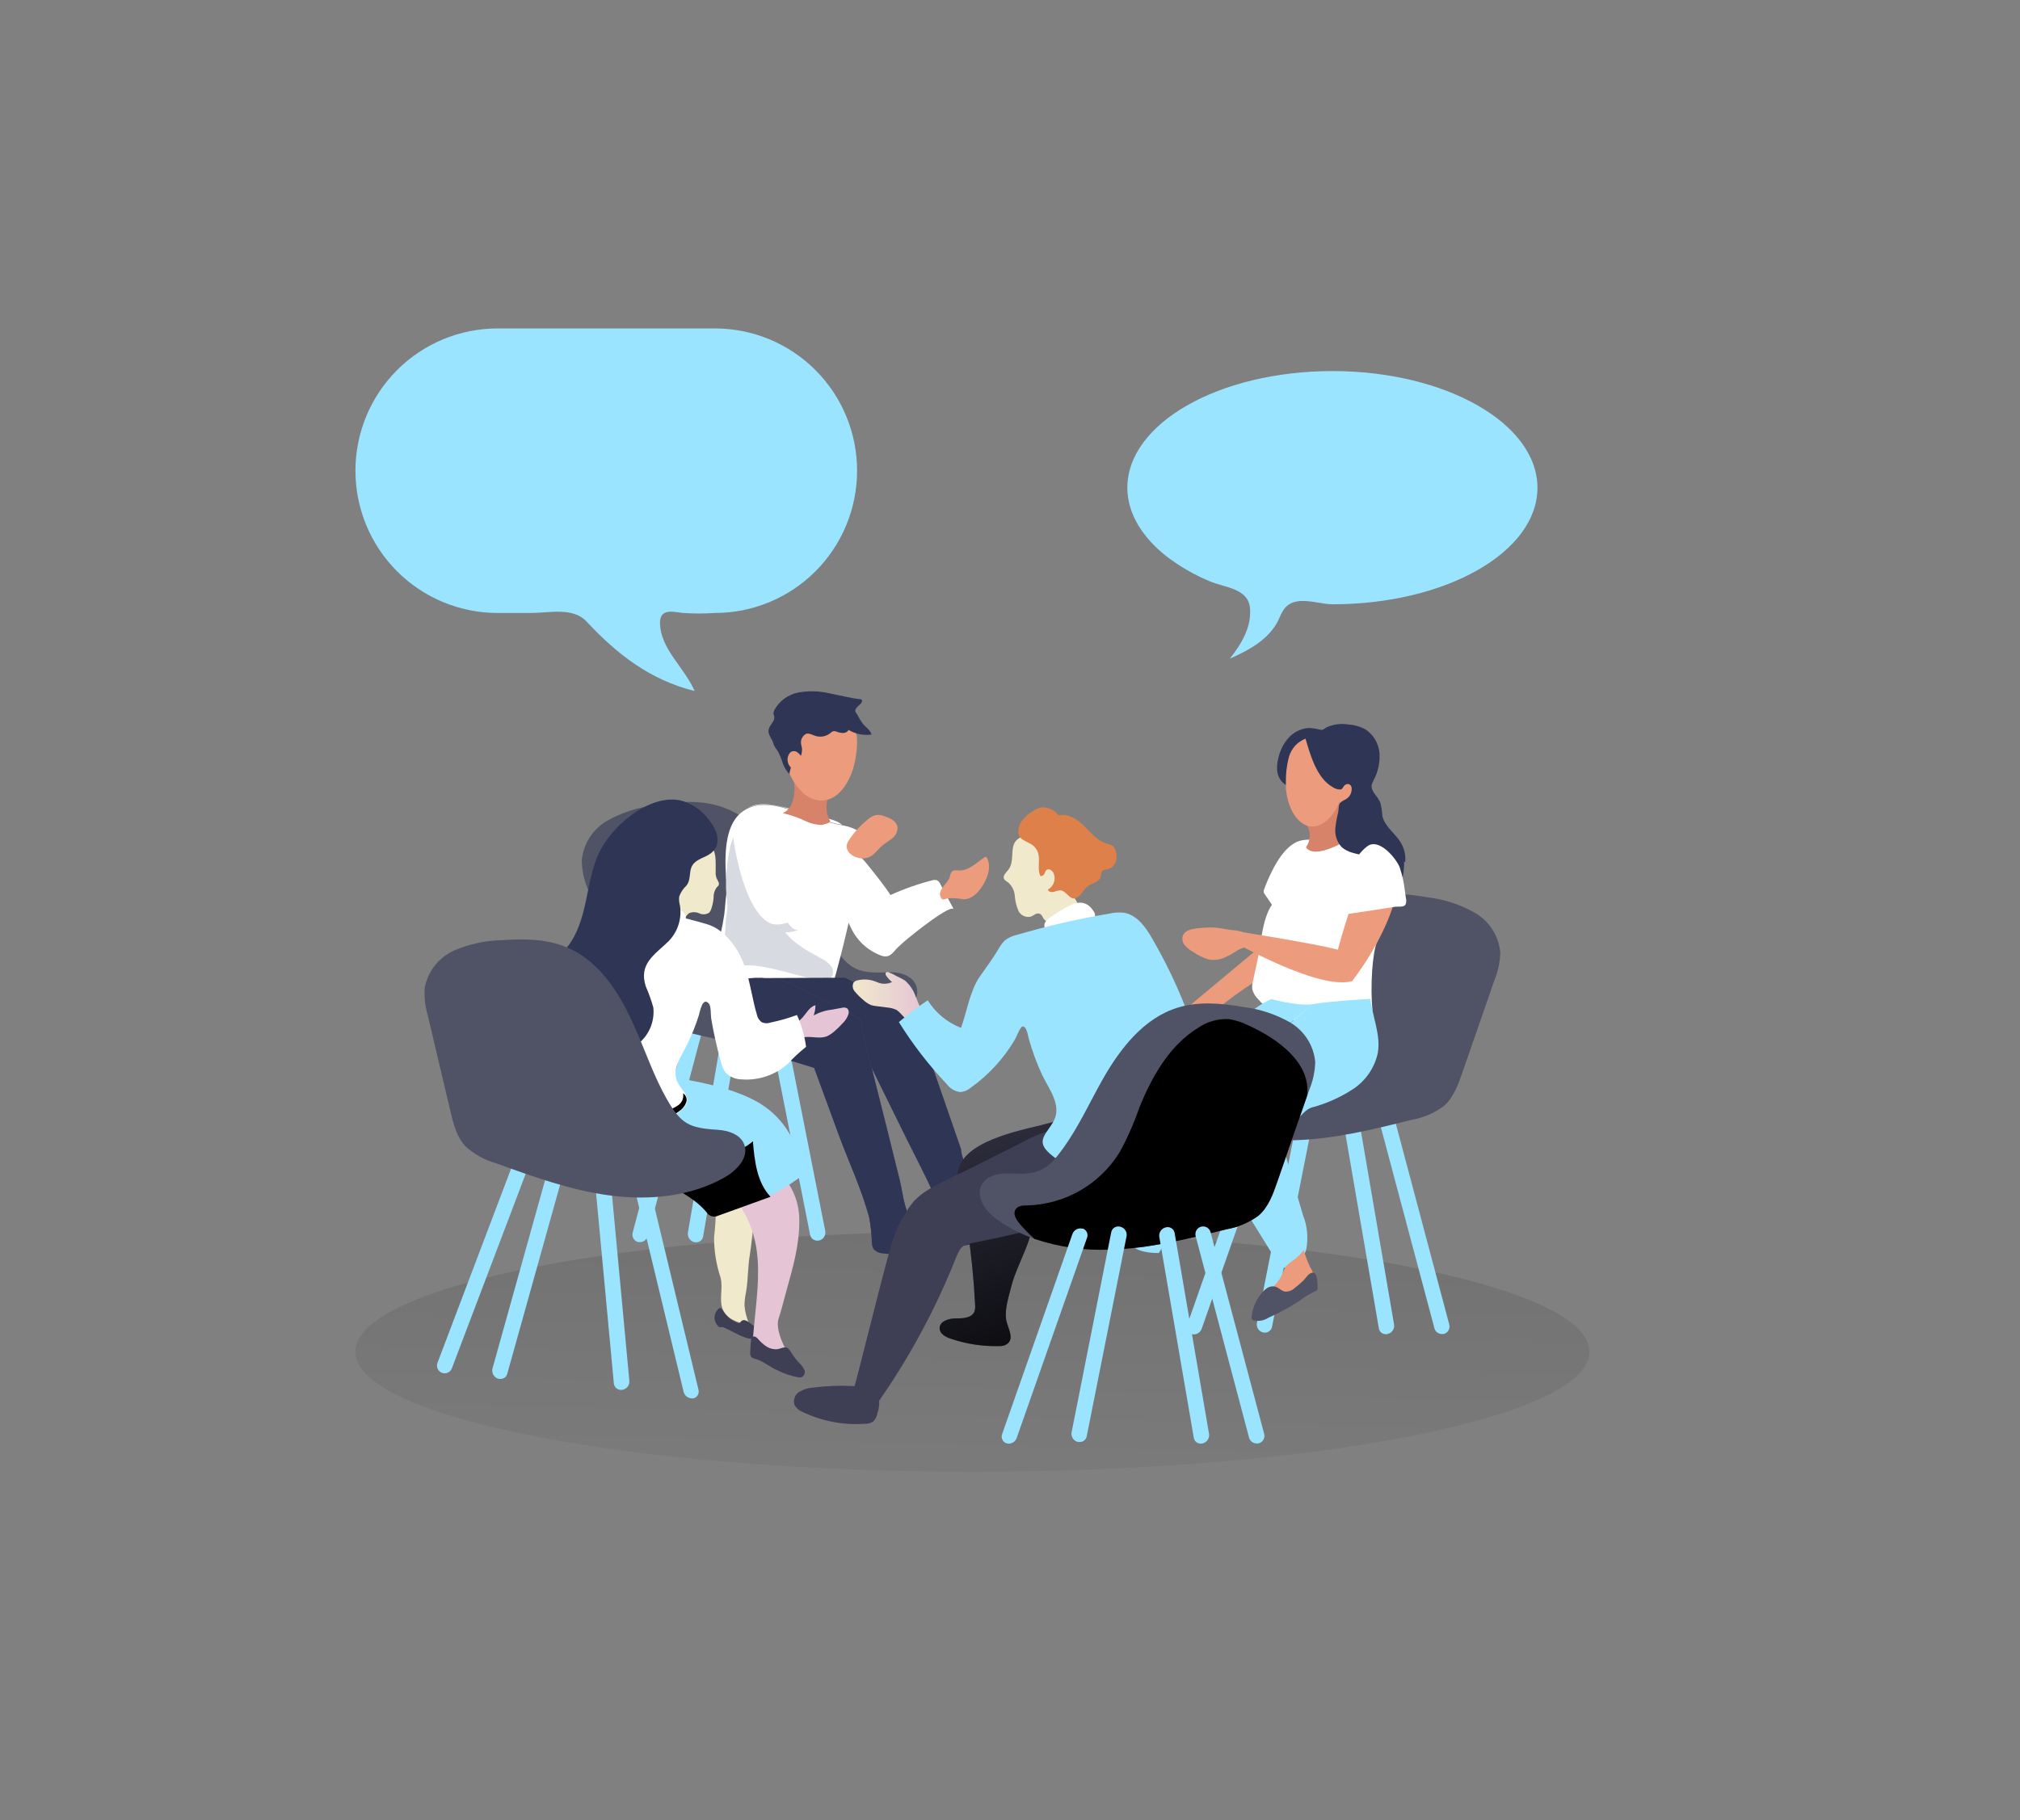 <?xml version="1.0" encoding="UTF-8"?> <svg xmlns="http://www.w3.org/2000/svg" width="405" height="365" viewBox="0 0 405 365" fill="none"><rect x="0" y="0" width="405" height="365" fill="#808080" stroke="none"/> <path d="M194.959 295.135C263.275 295.135 318.656 284.358 318.656 271.063C318.656 257.768 263.275 246.991 194.959 246.991C126.644 246.991 71.263 257.768 71.263 271.063C71.263 284.358 126.644 295.135 194.959 295.135Z" fill="url(#paint0_linear)"></path> <path d="M279.812 225.176L290.571 265.63C290.622 265.827 290.634 266.033 290.606 266.235C290.577 266.438 290.509 266.632 290.406 266.808C290.302 266.984 290.165 267.138 290.001 267.26C289.838 267.383 289.653 267.472 289.455 267.523C289.331 267.541 289.204 267.541 289.079 267.523C288.735 267.524 288.4 267.409 288.129 267.195C287.858 266.982 287.667 266.683 287.588 266.347L276.817 225.905C276.713 225.504 276.772 225.079 276.981 224.722C277.19 224.365 277.532 224.105 277.932 224C278.323 223.896 278.74 223.951 279.09 224.154C279.44 224.357 279.695 224.691 279.8 225.082L279.812 225.176Z" fill="#9BE4FF"></path> <path d="M259.938 225.164L251.997 265.336C251.926 265.769 252.03 266.213 252.285 266.57C252.54 266.928 252.927 267.169 253.36 267.241H253.618C253.955 267.241 254.281 267.124 254.541 266.909C254.8 266.695 254.977 266.396 255.04 266.065L262.992 225.905C263.063 225.49 262.974 225.064 262.743 224.712C262.511 224.361 262.155 224.11 261.746 224.012C261.377 223.91 260.983 223.958 260.649 224.145C260.315 224.332 260.068 224.643 259.961 225.011C259.961 225.011 259.938 225.117 259.938 225.164Z" fill="#9BE4FF"></path> <path d="M272.6 225.329L279.506 265.63C279.538 265.853 279.525 266.079 279.469 266.297C279.413 266.514 279.314 266.718 279.179 266.898C279.043 267.077 278.874 267.227 278.68 267.341C278.487 267.454 278.272 267.528 278.05 267.559H277.839C277.505 267.563 277.181 267.446 276.926 267.23C276.672 267.014 276.503 266.713 276.453 266.383L269.522 226.082C269.467 225.662 269.568 225.237 269.806 224.888C270.045 224.538 270.404 224.289 270.815 224.189C271.17 224.083 271.552 224.122 271.878 224.299C272.204 224.475 272.447 224.774 272.553 225.129C272.576 225.194 272.592 225.261 272.6 225.329Z" fill="#9BE4FF"></path> <path d="M252.126 225.553L238.031 265.677C237.896 266.026 237.905 266.415 238.054 266.759C238.204 267.102 238.483 267.373 238.83 267.511C239 267.573 239.178 267.605 239.359 267.606C239.713 267.6 240.056 267.484 240.341 267.273C240.625 267.062 240.836 266.767 240.944 266.43L255.039 226.317C255.108 226.146 255.143 225.964 255.141 225.78C255.139 225.596 255.101 225.414 255.029 225.245C254.957 225.075 254.853 224.922 254.722 224.793C254.59 224.664 254.435 224.563 254.264 224.494H254.088C253.689 224.403 253.269 224.46 252.909 224.654C252.548 224.849 252.27 225.168 252.126 225.553Z" fill="#9BE4FF"></path> <path d="M258.14 194.495C261.664 188.274 266.445 182.124 273.281 180.066C277.498 178.784 282.043 179.231 286.389 179.972C289.662 180.372 292.823 181.415 295.692 183.041C297.122 183.863 298.332 185.018 299.222 186.408C300.111 187.798 300.653 189.382 300.802 191.026C300.748 192.928 300.35 194.805 299.627 196.565L293.19 215.11C292.345 217.544 291.428 220.096 289.49 221.801C287.565 223.235 285.326 224.191 282.96 224.588C275.289 226.505 267.561 228.422 259.667 228.657C251.774 228.892 243.599 227.293 237.15 222.777C234.801 221.154 232.64 218.297 233.885 215.721C234.86 213.781 237.409 213.263 239.57 213.369C245.267 213.604 246.923 212.946 250.282 208.277C253.348 203.961 255.545 199.093 258.14 194.495Z" fill="#505365"></path> <path d="M253.701 188.18C252.953 189.485 251.936 190.616 250.717 191.496L235.624 204.091C234.226 205.267 232.675 206.784 232.957 208.595C232.973 208.778 233.047 208.951 233.169 209.089C233.279 209.175 233.406 209.238 233.541 209.275C233.676 209.311 233.817 209.32 233.956 209.301C235.492 209.266 237.02 209.065 238.513 208.701C240.087 208.313 241.849 207.525 242.166 205.89C242.248 205.444 242.166 204.985 242.284 204.538C242.435 204.003 242.695 203.504 243.046 203.074C243.398 202.643 243.834 202.289 244.327 202.033C245.502 201.245 246.547 200.34 247.675 199.54C249.895 197.941 252.197 196.447 254.558 195.06C256.214 194.084 258.798 192.943 259.785 191.191C260.772 189.438 259.95 186.851 259.35 185.064C258.951 183.888 258.446 183.723 257.26 183.559C256.073 183.394 254.852 183.029 254.452 184.347C254.053 185.664 254.288 186.922 253.701 188.18Z" fill="#EC9C7D"></path> <path d="M279.001 180.231C276.394 181.736 274.197 180.172 273.516 177.479C273.234 176.303 273.117 175.033 272.729 173.821C272.138 172.315 271.348 170.896 270.38 169.6C269.395 168.303 268.688 166.818 268.301 165.237C268.122 164.441 268.158 163.612 268.406 162.834C268.653 162.057 269.104 161.36 269.71 160.815C269.849 160.688 270.012 160.59 270.19 160.527C270.368 160.465 270.556 160.439 270.744 160.451C271.343 160.509 271.66 161.191 271.801 161.803C271.825 162.419 271.92 163.031 272.083 163.626C272.316 164.026 272.626 164.377 272.995 164.657C273.364 164.938 273.784 165.143 274.232 165.26C276.265 166.095 278.449 166.836 279.87 168.494C281.079 170.029 281.659 171.968 281.491 173.916C281.374 175.832 280.81 179.207 279.001 180.231Z" fill="#2F3554"></path> <path d="M252.068 192.813L251.234 196.659C251.066 197.223 251.014 197.815 251.081 198.399C251.268 199.118 251.645 199.772 252.174 200.293C256.073 204.761 259.503 205.138 265.27 204.656C268.641 204.399 271.968 203.724 275.172 202.645C274.702 197.717 275.172 190.979 276.088 188.897C278.508 183.312 281.491 175.903 278.026 171.681C275.219 168.271 270.098 168.6 266.973 168.694C264.624 168.694 261.911 167.847 259.75 168.965C257.588 170.082 256.026 172.716 255.051 174.645C254.453 175.832 253.924 177.053 253.466 178.302C253.398 178.45 253.358 178.61 253.348 178.772C253.373 178.999 253.467 179.213 253.618 179.384L255.016 181.43C253.031 184.323 252.808 189.438 252.068 192.813Z" fill="white"></path> <path d="M265.059 148.879C264.7 149.04 264.379 149.277 264.119 149.573C263.462 150.662 262.993 151.855 262.733 153.1L260.912 158.275C260.912 158.275 254.946 158.381 256.214 152.395C256.86 149.243 258.845 146.303 262.299 145.998C263.092 146.006 263.882 146.117 264.648 146.327C265.557 146.491 266.487 146.491 267.396 146.327C267.749 146.256 268.171 146.174 268.43 146.421C268.532 146.535 268.594 146.68 268.607 146.832C268.619 146.985 268.582 147.138 268.5 147.268C268.325 147.514 268.091 147.712 267.819 147.844C266.985 148.255 265.928 148.444 265.059 148.879Z" fill="#2F3554"></path> <path d="M269.933 148.02C269.933 148.02 259.949 145.21 258.317 152.218C257.972 153.667 257.803 155.151 257.812 156.64V158.157C258.27 162.743 260.56 166.224 264.272 165.907C270.814 165.378 277.744 151.525 269.933 148.02Z" fill="#EC9C7D"></path> <path d="M268.759 161.121C268.88 161.239 269.042 161.306 269.211 161.306C269.38 161.306 269.543 161.239 269.663 161.121C268.934 162.22 268.478 163.478 268.336 164.79C267.831 168.565 269.663 168.729 269.663 168.729C262.862 172.54 261.852 169.905 261.852 169.905C262.289 169.291 262.544 168.565 262.588 167.812C262.631 167.059 262.462 166.309 262.099 165.648C265.188 166.495 267.972 162.85 268.5 160.78C268.548 160.918 268.638 161.038 268.759 161.121Z" fill="#D68369"></path> <path d="M262.768 146.986C263.297 146.797 263.802 146.892 264.331 146.75C264.91 146.527 265.459 146.231 265.963 145.868C267.33 145.245 268.852 145.044 270.333 145.292C271.497 145.358 272.634 145.67 273.669 146.209C274.476 146.723 275.156 147.413 275.659 148.228C276.161 149.043 276.473 149.961 276.57 150.913C276.72 152.842 276.313 154.773 275.395 156.476C275.229 156.763 275.103 157.072 275.019 157.393C274.796 158.698 276.194 159.639 276.734 160.921C276.958 161.808 277.1 162.713 277.157 163.626C277.568 165.519 279.271 166.813 280.411 168.33C281.424 169.627 281.899 171.265 281.738 172.904C278.367 171.611 274.538 172.069 271.085 170.987C270.319 170.781 269.609 170.407 269.006 169.894C268.519 169.366 268.154 168.737 267.937 168.052C267.72 167.367 267.655 166.643 267.749 165.931C267.866 164.892 268.055 163.862 268.313 162.85C268.43 162.262 268.313 161.203 268.912 160.815C269.203 160.616 269.51 160.439 269.828 160.286C270.188 160.078 270.487 159.778 270.693 159.416C270.899 159.054 271.006 158.644 271.002 158.228C271.02 158.052 270.991 157.875 270.919 157.715C270.847 157.554 270.734 157.414 270.591 157.311C270.426 157.237 270.243 157.214 270.065 157.246C269.887 157.277 269.723 157.361 269.593 157.487C269.205 157.828 269.252 158.24 268.747 158.334C268.203 158.333 267.671 158.169 267.22 157.863C263.92 156.029 262.651 151.196 261.653 147.785C262.087 147.703 262.287 147.186 262.768 146.986Z" fill="#2F3554"></path> <path d="M270.591 182.594C273.34 174.609 275.172 170.681 277.968 171.681C277.968 171.681 281.632 173.504 279.553 180.842C277.204 189.074 271.073 196.776 271.073 196.776L268.219 190.485C268.219 190.485 269.146 186.992 270.591 182.594Z" fill="#EC9C7D"></path> <path d="M241.52 211.864C241.696 211.653 242.26 210.947 243.106 210.03C243.026 210.095 242.955 210.17 242.894 210.253C242.408 210.765 241.949 211.303 241.52 211.864Z" fill="#DC9BD5"></path> <path d="M274.761 200.316C270.991 200.539 267.021 200.798 263.144 201.363C263.144 201.363 247.875 214.192 245.995 217.297C241.497 224.506 237.127 222.46 243.646 232.996L256.684 254.07C258.892 254.811 261.253 252.894 261.899 250.542C262.341 248.219 262.105 245.818 261.218 243.627C259.879 239.088 258.575 234.537 257.283 230.009C256.873 229.011 256.873 227.891 257.283 226.893C257.656 226.397 258.138 225.995 258.693 225.717C260.243 224.8 261.3 222.624 263.015 222.095C265.932 221.319 268.707 220.085 271.237 218.438C273.796 216.769 275.594 214.158 276.241 211.17C276.875 207.607 275.207 203.997 274.761 200.316Z" fill="#9BE4FF"></path> <path d="M263.121 201.398C259.996 201.786 254.899 200.352 254.899 200.352C250.447 202.339 245.631 207.278 243.153 210.053C242.295 210.971 241.731 211.676 241.555 211.876L241.309 212.194C238.56 215.851 236.833 220.167 235.13 224.424L226.544 245.838C226.227 246.509 226.051 247.237 226.027 247.979C226.156 250.625 229.692 251.33 232.335 251.283L243.74 232.95C243.74 232.95 241.579 226.411 246.089 217.262C247.698 213.981 263.262 201.328 263.262 201.328L263.121 201.398Z" fill="#9BE4FF"></path> <path d="M263.121 201.398C259.996 201.786 254.899 200.352 254.899 200.352C250.447 202.339 245.631 207.278 243.153 210.053C242.295 210.971 241.731 211.676 241.555 211.876L241.309 212.194C238.56 215.851 236.833 220.167 235.13 224.424L226.544 245.838C226.227 246.509 226.051 247.237 226.027 247.979C226.156 250.625 229.692 251.33 232.335 251.283L243.74 232.95C243.74 232.95 241.579 226.411 246.089 217.262C247.698 213.981 263.262 201.328 263.262 201.328L263.121 201.398Z" fill="url(#paint1_linear)"></path> <path d="M256.919 255.869C257.177 255.222 257.459 254.587 257.776 253.964C258.339 253.424 258.953 252.939 259.609 252.518C259.879 252.282 261.441 250.953 261.347 250.577C261.701 251.836 262.169 253.06 262.745 254.234C263.211 254.927 263.442 255.752 263.403 256.586C263.155 257.337 262.663 257.984 262.005 258.421C259.562 260.432 256.66 262.337 253.524 261.949C253.428 261.954 253.331 261.938 253.242 261.902C253.152 261.865 253.072 261.809 253.007 261.737C252.922 261.631 252.88 261.497 252.89 261.361C252.89 259.961 254.194 259.009 255.239 258.092C255.916 257.447 256.483 256.696 256.919 255.869Z" fill="#EC9C7D"></path> <path d="M262.874 255.293C262.287 255.481 261.782 256.34 261.347 256.775C260.772 257.341 260.16 257.867 259.515 258.351C259.257 258.588 258.952 258.769 258.621 258.883C258.289 258.996 257.938 259.039 257.588 259.009C256.907 258.868 256.414 258.256 255.756 258.045C255.46 257.961 255.149 257.946 254.846 257.999C254.543 258.052 254.256 258.172 254.006 258.351C253.497 258.691 253.059 259.126 252.714 259.632C251.723 260.921 251.109 262.46 250.94 264.078C250.923 264.167 250.923 264.258 250.941 264.347C250.959 264.436 250.995 264.52 251.046 264.595C251.127 264.689 251.233 264.758 251.351 264.795C251.86 264.907 252.385 264.917 252.897 264.824C253.409 264.731 253.898 264.537 254.335 264.254C256.506 263.274 258.599 262.13 260.595 260.832C261.532 260.119 262.54 259.504 263.602 258.997C263.814 258.945 263.999 258.815 264.119 258.633C264.19 258.487 264.214 258.323 264.19 258.162C264.119 257.304 264.19 254.764 262.874 255.293Z" fill="#505365"></path> <path d="M280.658 174.009C279.976 172.175 276.511 167.977 274.162 169.694C272.663 170.813 271.59 172.409 271.12 174.221C270.897 175.056 270.814 175.95 270.603 176.808C270.321 177.867 269.875 178.878 269.687 179.948C269.515 181.081 269.495 182.232 269.628 183.37C271.86 183.057 274.084 182.727 276.3 182.382L279.636 181.853C280.258 181.759 281.527 182.006 281.82 181.359C281.961 180.983 281.985 180.573 281.891 180.183L281.621 178.29C281.457 176.89 281.15 175.511 280.705 174.174C280.694 174.118 280.679 174.063 280.658 174.009Z" fill="white"></path> <path d="M247.205 188.78L248.838 186.898C248.838 186.898 266.233 189.638 268.747 190.638C271.261 191.637 271.096 196.764 271.096 196.764C264.307 198.646 247.205 188.78 247.205 188.78Z" fill="#EC9C7D"></path> <path d="M250.329 189.297C250.272 189.508 250.154 189.696 249.989 189.838C249.807 189.94 249.608 190.007 249.402 190.038C248.168 190.332 247.217 191.308 246.054 191.767C244.928 192.415 243.609 192.644 242.33 192.414C241.193 192.07 240.119 191.546 239.147 190.861C238.539 190.524 237.994 190.082 237.538 189.556C237.313 189.291 237.16 188.971 237.094 188.629C237.028 188.287 237.052 187.934 237.162 187.604C237.538 186.663 238.701 186.357 239.711 186.216C241.072 186.017 242.449 185.958 243.822 186.04C244.997 186.122 246.171 186.487 247.346 186.557C248.967 186.651 250.952 187.251 250.329 189.297Z" fill="#EC9C7D"></path> <path d="M137.604 206.737L126.844 247.191C126.791 247.388 126.778 247.595 126.804 247.798C126.831 248.001 126.898 248.196 127 248.373C127.103 248.55 127.24 248.705 127.402 248.829C127.565 248.953 127.751 249.044 127.948 249.096C128.077 249.108 128.207 249.108 128.336 249.096C128.68 249.093 129.013 248.976 129.283 248.763C129.553 248.55 129.744 248.254 129.828 247.92L140.599 207.466C140.65 207.27 140.662 207.066 140.634 206.865C140.607 206.664 140.539 206.471 140.437 206.296C140.334 206.121 140.198 205.968 140.037 205.846C139.875 205.724 139.691 205.635 139.495 205.585H139.424C139.03 205.5 138.619 205.573 138.279 205.789C137.939 206.004 137.696 206.345 137.604 206.737Z" fill="#9BE4FF"></path> <path d="M157.525 206.737L165.465 246.896C165.536 247.33 165.433 247.774 165.177 248.131C164.922 248.488 164.535 248.729 164.102 248.801H163.844C163.507 248.802 163.181 248.685 162.922 248.47C162.662 248.255 162.486 247.957 162.423 247.626L154.471 207.466C154.4 207.052 154.489 206.628 154.721 206.278C154.952 205.928 155.308 205.68 155.716 205.584C156.08 205.479 156.472 205.522 156.804 205.705C157.137 205.888 157.383 206.196 157.489 206.56L157.525 206.737Z" fill="#9BE4FF"></path> <path d="M144.827 206.901L137.921 247.202C137.889 247.425 137.902 247.651 137.958 247.869C138.015 248.086 138.113 248.29 138.249 248.47C138.384 248.649 138.553 248.799 138.747 248.913C138.941 249.026 139.155 249.1 139.377 249.131H139.589C139.923 249.135 140.246 249.018 140.501 248.802C140.756 248.586 140.924 248.285 140.975 247.955L147.893 207.654C147.951 207.235 147.851 206.81 147.612 206.462C147.372 206.114 147.012 205.868 146.601 205.772C146.422 205.715 146.232 205.695 146.044 205.712C145.857 205.73 145.675 205.786 145.509 205.876C145.343 205.966 145.197 206.089 145.08 206.236C144.963 206.384 144.877 206.555 144.827 206.737V206.901Z" fill="#9BE4FF"></path> <path d="M165.289 207.09L179.384 247.214C179.519 247.564 179.511 247.952 179.361 248.296C179.212 248.639 178.933 248.91 178.585 249.049C178.416 249.11 178.237 249.142 178.057 249.143C177.703 249.138 177.359 249.021 177.075 248.81C176.79 248.599 176.579 248.304 176.471 247.967L162.376 207.842C162.307 207.672 162.273 207.489 162.274 207.305C162.276 207.121 162.314 206.939 162.386 206.77C162.458 206.601 162.563 206.447 162.694 206.319C162.825 206.19 162.981 206.088 163.151 206.02H163.327C163.728 205.929 164.149 205.988 164.51 206.184C164.871 206.381 165.148 206.703 165.289 207.09Z" fill="#9BE4FF"></path> <path d="M159.275 176.068C155.751 169.847 150.971 163.696 144.134 161.627C139.906 160.357 135.372 160.792 131.026 161.544C127.754 161.94 124.593 162.979 121.723 164.602C120.292 165.431 119.082 166.595 118.197 167.993C117.311 169.392 116.776 170.984 116.637 172.634C116.684 174.537 117.082 176.415 117.812 178.173L124.249 196.718C125.094 199.152 126.01 201.704 127.949 203.409C129.869 204.853 132.109 205.809 134.479 206.196C142.138 208.113 149.878 210.042 157.771 210.277C165.665 210.512 173.84 208.901 180.288 204.326C182.579 202.704 184.799 199.846 183.542 197.341C182.579 195.389 180.018 194.872 177.869 194.989C172.172 195.224 170.516 194.566 167.156 189.909C164.067 185.57 161.871 180.654 159.275 176.068Z" fill="#505365"></path> <path d="M133.211 168.306C126.41 174.644 124.989 185.699 129.158 194.001C132.236 200.081 138.555 204.867 145.391 204.479C146.37 204.469 147.331 204.214 148.187 203.738C150.066 202.562 150.454 200.034 150.653 197.858C151.159 194.242 151.159 190.573 150.653 186.957C150.031 183.664 148.563 180.548 148.187 177.208C147.952 175.091 148.187 172.951 148.058 170.822C147.893 167.53 147.165 164.108 143.453 164.049C139.623 164.116 135.962 165.638 133.211 168.306Z" fill="url(#paint2_linear)"></path> <path d="M145.556 175.844C145.685 176.976 145.708 178.118 145.626 179.254C145.426 180.607 145.391 181.994 145.215 183.358C144.825 186.108 144.184 188.816 143.3 191.449C143.055 191.939 142.91 192.473 142.871 193.02C142.833 193.567 142.903 194.116 143.077 194.636C143.49 195.246 144.063 195.731 144.733 196.035C145.99 196.753 147.083 197.682 148.257 198.387C149.657 199.073 151.111 199.643 152.603 200.092C156.973 201.527 165.265 203.703 166.992 197.482C168.965 190.426 170.621 183.535 171.902 176.314C172.525 173.832 172.946 171.303 173.159 168.753C173.159 166.683 171.009 165.954 169.141 165.554L168.789 165.483L167.708 165.272C165.22 164.728 162.775 164.005 160.391 163.108C157.689 162.132 153.425 160.438 149.913 162.132C149.668 162.247 149.433 162.38 149.209 162.532C145.497 164.848 145.227 170.599 145.556 175.844Z" fill="white"></path> <path d="M182.814 187.569C181.743 188.405 180.72 189.3 179.748 190.25C178.35 191.979 177.681 192.237 175.531 191.144C173.52 190.129 171.877 188.509 170.833 186.51C169.66 184.209 168.681 181.813 167.908 179.349C167.658 178.755 167.53 178.117 167.53 177.473C167.53 176.829 167.658 176.191 167.908 175.597C168.46 173.927 169.083 172.269 169.764 170.646C170.269 169.47 173.194 172.481 173.499 172.869C175.249 175.045 177.023 177.185 178.538 179.49C181.253 178.256 184.071 177.265 186.96 176.526C187.252 176.444 187.561 176.444 187.853 176.526C188.166 176.694 188.408 176.97 188.534 177.302L191.236 182.371C190.836 181.43 186.091 184.923 182.814 187.569Z" fill="white"></path> <path d="M154.741 178.219C154.976 179.476 155.455 180.675 156.15 181.747C156.937 182.923 158.312 186.922 160.144 186.451C159.292 186.817 158.369 186.99 157.443 186.957C159.24 189.309 162.035 190.767 164.655 192.202C165.356 192.531 165.983 192.999 166.499 193.578C166.752 193.868 166.919 194.224 166.979 194.604C167.039 194.985 166.991 195.375 166.839 195.73C166.228 196.906 164.49 196.776 163.198 196.435C159.991 195.6 156.808 194.636 153.566 194.001C150.806 193.46 147.693 193.213 145.344 194.801C145.172 194.952 144.96 195.05 144.733 195.083C144.553 195.07 144.383 194.996 144.252 194.871C144.122 194.747 144.038 194.58 144.017 194.401C143.99 194.04 144.046 193.678 144.181 193.342C144.978 190.713 145.416 187.987 145.485 185.24C145.485 184.135 145.814 183.088 145.838 182.03C145.838 180.712 145.579 179.372 145.556 178.055C145.52 175.396 145.78 172.741 146.331 170.14C146.707 168.318 147.505 166.236 149.338 165.813C150.011 165.7 150.703 165.786 151.328 166.059C151.954 166.333 152.486 166.782 152.862 167.353C153.563 168.502 153.967 169.807 154.036 171.152C154.148 173.518 154.384 175.877 154.741 178.219Z" fill="#D8DAE1"></path> <path d="M149.949 162.05C153.473 160.356 157.725 162.05 160.426 163.026C162.804 163.93 165.246 164.653 167.732 165.19C168.096 165.248 168.46 165.319 168.813 165.401C167.638 164.331 165.406 164.072 163.844 163.614C161.495 162.932 159.146 162.32 156.738 161.768C154.33 161.215 151.875 160.874 149.949 162.05Z" fill="white"></path> <path d="M160.015 155.594C160.456 156.814 161.341 157.823 162.493 158.418C163.645 159.013 164.979 159.151 166.229 158.804C166.229 158.804 164.972 162.414 166.428 164.625C166.698 165.049 164.819 165.425 164.713 165.437C163.649 165.413 162.601 165.168 161.636 164.719C160.139 163.99 158.562 163.437 156.938 163.073C157.714 162.731 158.334 162.11 158.676 161.333C159.381 159.64 159.497 157.76 159.005 155.994C159.128 156.064 159.269 156.094 159.409 156.082C159.55 156.069 159.683 156.014 159.792 155.923C159.899 155.84 159.978 155.725 160.015 155.594Z" fill="#D68369"></path> <path d="M163.198 160.309C166.722 161.415 169.611 158.557 170.997 154.3C171.138 153.83 171.268 153.348 171.373 152.854C171.7 151.431 171.857 149.974 171.843 148.514C171.773 141.458 161.671 142.011 161.671 142.011C153.461 143.705 157.114 158.404 163.198 160.309Z" fill="#EC9C7D"></path> <path d="M168.719 141C169.999 141.336 171.111 142.131 171.843 143.234C172.147 143.858 172.501 144.455 172.9 145.022C173.523 145.798 174.451 146.362 174.756 147.303C173.162 147.533 171.537 147.21 170.152 146.386C170.033 146.574 169.868 146.729 169.673 146.836C169.477 146.943 169.258 146.998 169.036 146.997C168.589 146.985 168.147 146.893 167.732 146.727C167.503 146.626 167.248 146.602 167.004 146.656C166.82 146.727 166.655 146.84 166.522 146.986C166.101 147.333 165.6 147.569 165.064 147.672C164.529 147.775 163.976 147.741 163.457 147.574C162.834 147.374 162.212 146.974 161.624 147.162C161.302 147.33 161.034 147.586 160.851 147.901C160.669 148.215 160.578 148.574 160.591 148.938C160.591 149.373 160.79 149.785 160.802 150.231C160.804 150.692 160.729 151.149 160.579 151.584C160.348 151.264 160.062 150.99 159.733 150.772C159.562 150.68 159.37 150.631 159.175 150.631C158.98 150.631 158.789 150.68 158.617 150.772C158.475 150.857 158.355 150.974 158.265 151.113C157.978 151.543 157.851 152.06 157.907 152.574C157.963 153.088 158.197 153.566 158.57 153.924C158.453 154.359 158.335 154.794 158.241 155.241C157.69 154.619 157.256 153.902 156.961 153.124C156.705 152.252 156.359 151.408 155.927 150.608C155.634 150.242 155.378 149.848 155.164 149.432C155.081 149.122 154.975 148.82 154.847 148.526C154.447 147.785 153.895 147.056 154.142 146.174C154.389 145.292 155.434 144.575 155.223 143.658C155.191 143.481 155.144 143.308 155.082 143.14C155.068 142.881 155.13 142.624 155.258 142.399C155.751 141.488 156.442 140.698 157.279 140.087C158.116 139.477 159.079 139.062 160.097 138.871C162.147 138.508 164.248 138.564 166.276 139.036C168.308 139.424 170.328 139.977 172.395 140.212C172.479 140.201 172.565 140.213 172.642 140.249C172.719 140.284 172.784 140.341 172.83 140.412C172.853 140.485 172.853 140.563 172.83 140.635C172.736 141.082 172.313 141.365 171.972 141.67C171.632 141.976 171.326 142.47 171.573 142.846" fill="#2F3554"></path> <path d="M150.395 196.153C150.395 196.153 154.671 206.855 158.1 207.972C161.53 209.089 174.192 213.028 174.192 213.028L180.453 225.741C183.977 233.008 187.982 240.111 190.554 247.79C190.677 248.274 190.905 248.724 191.224 249.107C191.643 249.414 192.127 249.621 192.638 249.71C193.149 249.8 193.674 249.771 194.172 249.625C196.322 249.331 198.471 249.037 200.585 248.543C201.607 248.296 202.852 247.743 202.841 246.685C202.829 245.626 201.666 245.121 200.773 244.792L197.825 243.768C197.144 243.666 196.518 243.338 196.045 242.837C195.572 242.336 195.281 241.691 195.218 241.005C194.691 239.226 194.322 237.404 194.113 235.56C193.984 233.843 192.716 232.138 192.716 230.515L188.969 219.696L183.26 203.233V203.127L169.423 196.071L150.395 196.153Z" fill="#2F3554"></path> <path d="M144.463 198.258C144.463 198.258 143.653 208.007 147.094 209.136C150.536 210.265 163.233 214.146 163.233 214.146L168.131 227.493C170.14 232.997 172.83 238.618 174.298 244.298C174.594 245.913 174.766 247.548 174.815 249.19C174.817 249.634 174.93 250.071 175.144 250.46C175.399 250.74 175.709 250.964 176.054 251.118C176.4 251.271 176.774 251.352 177.152 251.354C180.331 251.753 183.526 252.032 186.737 252.189C187.136 252.259 187.547 252.201 187.911 252.024C188.24 251.792 188.467 251.442 188.546 251.048C188.711 250.419 188.7 249.757 188.514 249.135C188.327 248.512 187.972 247.953 187.489 247.52C186.455 246.603 184.998 246.344 183.836 245.638C181.322 244.027 181.111 239.523 180.418 236.772L177.845 226.399L172.9 206.737C172.83 206.431 172.595 204.385 172.289 204.267L158.453 197.212C158.453 197.212 150.418 194.178 144.463 198.258Z" fill="#4C506D"></path> <path d="M144.463 198.258C144.463 198.258 143.653 208.007 147.094 209.136C150.536 210.265 163.233 214.146 163.233 214.146L168.131 227.493C170.14 232.997 172.83 238.618 174.298 244.298C174.594 245.913 174.766 247.548 174.815 249.19C174.817 249.634 174.93 250.071 175.144 250.46C175.399 250.74 175.709 250.964 176.054 251.118C176.4 251.271 176.774 251.352 177.152 251.354C180.331 251.753 183.526 252.032 186.737 252.189C187.136 252.259 187.547 252.201 187.911 252.024C188.24 251.792 188.467 251.442 188.546 251.048C188.711 250.419 188.7 249.757 188.514 249.135C188.327 248.512 187.972 247.953 187.489 247.52C186.455 246.603 184.998 246.344 183.836 245.638C181.322 244.027 181.111 239.523 180.418 236.772L177.845 226.399L172.9 206.737C172.83 206.431 172.595 204.385 172.289 204.267L158.453 197.212C158.453 197.212 150.418 194.178 144.463 198.258Z" fill="#2F3554"></path> <path d="M146.789 166.389C146.789 166.389 148.328 181.124 153.836 184.84C159.345 188.556 172.536 172.927 172.536 172.927L168.319 169.505L157.443 175.056C157.443 175.056 155.892 162.614 153.672 162.438C151.452 162.261 146.742 163.919 146.789 166.389Z" fill="white"></path> <path d="M174.028 164.307C174.506 163.86 175.1 163.554 175.743 163.425C176.327 163.391 176.91 163.496 177.446 163.731C178.527 164.084 179.725 164.696 179.936 165.801C179.971 166.232 179.898 166.666 179.723 167.062C179.549 167.458 179.279 167.805 178.938 168.071C178.292 168.635 177.516 169.035 176.859 169.599C175.931 170.399 175.238 171.551 174.087 171.951C173.6 172.116 173.082 172.172 172.571 172.116C170.868 171.963 169.048 170.528 170.034 168.764C171.102 167.062 172.453 165.554 174.028 164.307Z" fill="#EC9C7D"></path> <path d="M183.495 199.611C183.071 198.468 182.369 197.449 181.451 196.647C180.972 196.342 180.469 196.074 179.948 195.847C179.352 195.494 178.727 195.191 178.08 194.942C177.98 194.918 177.875 194.918 177.775 194.942C177.696 194.969 177.63 195.022 177.587 195.093C177.544 195.164 177.527 195.248 177.54 195.33C177.576 195.487 177.644 195.635 177.74 195.765C178.059 196.204 178.434 196.6 178.856 196.941C178.376 197.167 177.853 197.285 177.323 197.285C176.793 197.285 176.269 197.167 175.79 196.941C174.519 196.389 173.1 196.281 171.761 196.635C171.505 196.715 171.28 196.871 171.115 197.082C170.976 197.386 170.935 197.725 170.996 198.053C171.057 198.382 171.217 198.683 171.456 198.917C171.897 199.453 172.389 199.945 172.924 200.387C173.419 200.88 174 201.279 174.639 201.563C174.995 201.669 175.361 201.74 175.731 201.774L177.869 202.045C178.479 202.095 179.078 202.242 179.643 202.48C180.711 203.009 181.992 205.455 183.272 204.985C184.035 204.726 185.116 203.938 184.975 203.033C184.789 202.485 184.54 201.96 184.235 201.469C183.977 200.857 183.754 200.21 183.495 199.611Z" fill="url(#paint3_linear)"></path> <path d="M192.633 235.243C192.599 236.901 192.915 238.549 193.561 240.076H193.655C195.405 240.076 197.179 240.076 198.918 240.182C201.831 240.403 204.73 240.796 207.598 241.358C208.925 241.605 210.252 241.875 211.568 242.146L215.35 242.91C217.758 243.381 220.048 243.78 222.304 244.086C225.195 242.851 227.778 240.992 229.868 238.641L230.526 237.865C230.796 237.524 231.054 237.16 231.301 236.783C232.027 235.729 232.501 234.522 232.687 233.255C232.744 232.742 232.724 232.223 232.628 231.715C232.17 229.967 231.077 228.453 229.563 227.47L229.093 227.129C225.898 224.917 222.073 223.803 218.193 223.953H217.218C215.146 224.108 213.093 224.458 211.086 225C207.903 225.811 204.72 226.952 201.572 227.963C199.246 228.587 197.019 229.537 194.959 230.786C194.373 231.17 193.859 231.656 193.444 232.22C192.88 233.125 192.597 234.177 192.633 235.243Z" fill="#3E3E54"></path> <path d="M192.915 240.311C193.322 242.428 193.687 244.552 194.008 246.685C194.757 251.638 195.255 256.627 195.499 261.631C195.557 262.098 195.513 262.571 195.37 263.019C194.83 264.336 193.021 264.407 191.635 264.395C190.249 264.383 188.37 264.959 188.393 266.371C188.393 267.476 189.568 268.123 190.66 268.476C193.771 269.532 197.043 270.03 200.327 269.946C200.727 269.96 201.126 269.896 201.502 269.757C203.733 268.781 201.971 266.229 201.736 264.677C201.396 262.478 202.242 260.056 202.77 257.962C204.015 253.082 207.304 248.66 207.175 243.474C207.056 242.815 207.176 242.135 207.515 241.557C208.138 240.793 210.734 242.028 211.556 242.192L215.338 242.957C222.116 244.274 228.376 245.791 235.306 244.497C235.724 244.451 236.126 244.311 236.481 244.086C236.907 243.723 237.203 243.232 237.327 242.686C238.309 239.622 238.047 236.293 236.598 233.42C234.907 230.068 232.205 228.716 229.058 227.14C225.416 225.294 222.351 223.906 218.157 224.024H217.182C215.101 224.189 213.04 224.551 211.027 225.105C205.918 226.423 194.137 228.292 192.234 234.231C191.611 236.101 192.387 237.606 192.763 239.429L192.915 240.311Z" fill="#3E3E54"></path> <path d="M192.915 240.311C193.322 242.428 193.687 244.552 194.008 246.685C194.757 251.638 195.255 256.627 195.499 261.631C195.557 262.098 195.513 262.571 195.37 263.019C194.83 264.336 193.021 264.407 191.635 264.395C190.249 264.383 188.37 264.959 188.393 266.371C188.393 267.476 189.568 268.123 190.66 268.476C193.771 269.532 197.043 270.03 200.327 269.946C200.727 269.96 201.126 269.896 201.502 269.757C203.733 268.781 201.971 266.229 201.736 264.677C201.396 262.478 202.242 260.056 202.77 257.962C204.015 253.082 207.304 248.66 207.175 243.474C207.056 242.815 207.176 242.135 207.515 241.557C208.138 240.793 210.734 242.028 211.556 242.192L215.338 242.957C222.116 244.274 228.376 245.791 235.306 244.497C235.724 244.451 236.126 244.311 236.481 244.086C236.907 243.723 237.203 243.232 237.327 242.686C238.309 239.622 238.047 236.293 236.598 233.42C234.907 230.068 232.205 228.716 229.058 227.14C225.416 225.294 222.351 223.906 218.157 224.024H217.182C215.101 224.189 213.04 224.551 211.027 225.105C205.918 226.423 194.137 228.292 192.234 234.231C191.611 236.101 192.387 237.606 192.763 239.429L192.915 240.311Z" fill="url(#paint4_linear)"></path> <path d="M183.272 240.84C181.605 242.861 180.28 245.141 179.349 247.59C178.174 250.33 171.127 279.706 170.821 279.647L176.154 281.059C182.297 272.261 187.42 262.793 191.424 252.835C192.598 249.977 192.598 249.707 195.758 249.107C198.483 248.566 201.208 247.99 203.91 247.343C209.192 246.111 214.375 244.484 219.414 242.475C222.464 241.297 225.385 239.807 228.13 238.03C228.528 237.721 228.883 237.361 229.187 236.959C229.316 236.783 229.445 236.595 229.563 236.407C230.041 235.623 230.27 234.713 230.221 233.796C230.207 233.552 230.164 233.312 230.091 233.079C229.575 231.738 228.612 230.616 227.366 229.904C225.471 228.545 223.241 227.732 220.918 227.552C219.367 227.457 217.805 227.775 216.219 227.693C214.634 227.61 213.87 226.846 212.696 226.658C211.757 226.552 210.806 226.636 209.9 226.905C207.834 227.611 205.84 228.513 203.945 229.598L192.774 235.184H192.68L190.449 236.301C188.1 237.477 185.421 238.653 183.566 240.558L183.272 240.84Z" fill="#3E3E54"></path> <path d="M162.963 278.283C161.985 278.338 161.036 278.638 160.203 279.154C159.794 279.422 159.483 279.815 159.316 280.275C159.149 280.735 159.134 281.237 159.275 281.705C159.61 282.337 160.154 282.831 160.814 283.105C164.716 284.998 169.045 285.833 173.37 285.527C173.982 285.563 174.588 285.398 175.097 285.057C175.53 284.61 175.813 284.038 175.907 283.422C176.307 282.29 176.388 281.07 176.142 279.894C175.437 277.543 172.818 278.06 170.962 277.954C168.291 277.817 165.614 277.927 162.963 278.283Z" fill="#3E3E54"></path> <path d="M202.171 174.421C201.725 174.986 200.997 175.597 201.302 176.232C201.443 176.585 201.842 176.761 202.148 176.985C202.923 177.669 203.396 178.633 203.463 179.666C203.536 180.691 203.778 181.696 204.18 182.641C204.398 183.098 204.768 183.466 205.226 183.68C205.685 183.895 206.203 183.943 206.693 183.817C207.257 183.594 207.786 183.029 208.361 183.218C208.937 183.406 208.996 183.876 209.254 184.264C209.611 184.708 210.086 185.042 210.624 185.229C211.161 185.417 211.741 185.449 212.296 185.323C213.405 185.047 214.449 184.56 215.374 183.888C215.778 183.678 216.112 183.355 216.337 182.959C216.466 182.577 216.466 182.164 216.337 181.783C215.881 180.653 215.211 179.623 214.363 178.749C212.966 176.961 212.026 174.857 211.627 172.622C211.356 171.07 211.286 169.329 210.194 168.212C208.702 166.683 205.495 167.036 203.91 168.4C202.324 169.764 203.557 172.634 202.171 174.421Z" fill="url(#paint5_linear)"></path> <path d="M204.18 167.013C204.206 167.277 204.286 167.533 204.414 167.765C204.814 168.424 205.941 168.847 206.623 169.223C207.344 169.618 207.886 170.275 208.138 171.058C208.573 172.493 207.95 174.174 208.537 175.574C208.737 175.844 209.195 175.574 209.348 175.327C209.5 175.08 209.571 174.645 209.841 174.445C210.299 174.115 210.945 174.539 211.204 175.044C211.48 175.639 211.52 176.317 211.315 176.939C211.11 177.562 210.675 178.083 210.1 178.396C210.205 178.843 210.816 178.972 211.274 178.866C211.709 178.69 212.169 178.583 212.637 178.549C213.706 178.643 214.246 180.136 215.315 180.183C216.384 180.231 217.171 178.525 217.969 177.832C218.768 177.138 220.213 176.997 220.612 176.021C220.8 175.55 220.694 174.95 221.082 174.621C221.377 174.445 221.713 174.351 222.057 174.351C222.44 174.254 222.793 174.062 223.082 173.793C223.372 173.524 223.589 173.186 223.713 172.81C223.945 172.038 223.916 171.212 223.631 170.458C223.546 170.165 223.389 169.898 223.173 169.682C222.818 169.447 222.418 169.291 221.998 169.223C220.131 168.694 218.803 167.095 217.405 165.695C216.008 164.296 214.164 163.085 212.261 163.508C211.862 163.003 211.356 162.594 210.778 162.312C210.201 162.029 209.568 161.879 208.925 161.874C208.27 162 207.649 162.264 207.104 162.65C206.171 163.183 205.369 163.918 204.755 164.802C204.345 165.464 204.144 166.234 204.18 167.013Z" fill="#DD8049"></path> <path d="M213.529 182.1C212.412 182.718 211.337 183.409 210.311 184.17C209.991 184.392 209.723 184.681 209.524 185.017C209.431 185.199 209.383 185.4 209.383 185.605C209.383 185.809 209.431 186.01 209.524 186.193C209.888 186.698 210.558 186.439 211.074 186.193C213.45 185.099 216.015 184.476 218.627 184.358C218.808 184.37 218.988 184.33 219.146 184.243C219.305 184.155 219.434 184.024 219.52 183.864C219.562 183.685 219.565 183.498 219.528 183.318C219.492 183.137 219.417 182.966 219.308 182.817C217.723 180.23 215.597 180.865 213.529 182.1Z" fill="white"></path> <path d="M208.984 215.651C207.895 213.312 206.996 210.89 206.294 208.407C206.13 207.866 205.871 205.737 205.002 205.855C204.544 205.926 203.722 208.078 203.463 208.513C201.225 212.286 198.229 215.553 194.666 218.109C194.065 218.627 193.317 218.943 192.528 219.014C191.991 218.942 191.473 218.762 191.007 218.486C190.541 218.209 190.135 217.841 189.814 217.403C186.206 213.593 182.991 209.429 180.218 204.973C182.067 203.415 183.996 201.955 185.997 200.598C187.572 203.114 189.916 205.053 192.68 206.126C193.855 202.88 194.489 198.623 196.451 195.836C197.778 193.942 199.199 192.037 200.374 190.015C200.692 189.463 201.087 188.96 201.549 188.521C202.223 188.03 202.991 187.682 203.804 187.498C209.916 185.707 216.129 184.278 222.409 183.217C223.349 183.002 224.316 182.939 225.275 183.029C227.954 183.429 229.715 185.958 231.066 188.309C238.114 200.575 243.141 214.499 242.354 228.634C242.345 229.4 242.222 230.161 241.99 230.892C241.527 231.989 240.771 232.937 239.805 233.632C236.518 235.999 232.542 237.215 228.494 237.089C222.503 237.089 214.598 235.337 210.135 231.021C207.598 228.587 210.135 227.117 211.31 224.706C212.872 221.613 210.335 218.415 208.984 215.651Z" fill="#9BE4FF"></path> <path d="M238.795 205.726C238.365 203.846 237.747 202.014 236.951 200.257C233.427 202.75 230.902 207.619 229.61 211.711C228.318 215.804 227.261 220.12 224.641 223.471L221.799 222.483L221.27 224.283C220.847 225.706 222.045 227.152 221.928 228.587C221.787 229.325 221.436 230.006 220.917 230.548C220.398 231.091 219.733 231.471 219.003 231.644C217.33 231.976 215.598 231.854 213.988 231.291C212.929 231.084 211.928 230.65 211.051 230.021C210.62 229.699 210.291 229.259 210.104 228.754C209.916 228.25 209.878 227.701 209.994 227.175C209.653 227.385 209.39 227.701 209.248 228.076C209.105 228.45 209.091 228.862 209.207 229.245C209.463 230.008 209.936 230.679 210.57 231.174C212.682 232.805 215.069 234.043 217.617 234.831C218.789 235.309 219.995 235.702 221.223 236.007C224.044 236.641 226.93 236.937 229.821 236.889C231.571 236.889 232.628 236.654 233.345 234.913C234.449 232.444 234.52 229.645 234.801 226.94C235.585 219.776 236.92 212.684 238.795 205.726Z" fill="url(#paint6_linear)"></path> <path d="M263.696 212.969C263.648 214.872 263.25 216.75 262.522 218.508C262.393 218.896 262.252 219.284 262.111 219.684C260.114 225.486 258.105 231.279 256.085 237.065C255.239 239.499 254.323 242.051 252.385 243.757C250.46 245.191 248.221 246.146 245.854 246.544C238.196 248.46 230.455 250.389 222.562 250.612C217.422 250.827 212.285 250.093 207.41 248.449C204.799 247.531 202.325 246.261 200.057 244.674C197.708 243.051 195.546 240.193 196.803 237.677C197.766 235.736 200.327 235.219 202.476 235.325C208.173 235.56 209.829 234.901 213.189 230.233C216.278 225.94 218.474 221.072 221.07 216.474C224.594 210.253 229.375 204.103 236.211 202.045C240.439 200.763 244.973 201.21 249.319 201.951C252.592 202.351 255.753 203.394 258.622 205.02C260.04 205.843 261.241 206.994 262.124 208.377C263.007 209.76 263.546 211.335 263.696 212.969Z" fill="#505365"></path> <path d="M262.087 219.673C260.09 225.474 258.082 231.268 256.062 237.054C255.216 239.488 254.3 242.04 252.362 243.745C250.436 245.179 248.198 246.135 245.831 246.532C238.172 248.449 230.432 250.377 222.539 250.601C217.398 250.815 212.262 250.082 207.386 248.437C206.306 247.469 205.293 246.428 204.356 245.321C203.71 244.533 203.064 243.439 203.592 242.581C204.121 241.722 205.131 241.746 206.036 241.734C209.75 241.624 213.379 240.593 216.597 238.734C219.816 236.874 222.523 234.244 224.477 231.08C226.028 228.238 227.34 225.272 228.4 222.213C230.925 215.933 234.449 209.665 240.228 206.114C242.01 204.89 244.142 204.279 246.301 204.373C247.624 204.557 248.91 204.954 250.106 205.549C254.993 207.736 261.606 211.935 262.111 217.932C262.156 218.512 262.148 219.094 262.087 219.673Z" fill="url(#paint7_linear)"></path> <path d="M242.718 247.12L253.466 287.573C253.516 287.775 253.525 287.985 253.493 288.19C253.461 288.396 253.388 288.592 253.279 288.769C253.169 288.946 253.025 289.098 252.855 289.218C252.686 289.338 252.494 289.423 252.291 289.467C252.166 289.485 252.04 289.485 251.915 289.467C251.571 289.464 251.238 289.347 250.968 289.134C250.698 288.921 250.507 288.625 250.423 288.291L239.723 247.896C239.618 247.501 239.673 247.082 239.875 246.727C240.077 246.373 240.411 246.113 240.803 246.003C241.002 245.949 241.21 245.936 241.414 245.964C241.618 245.991 241.815 246.059 241.993 246.162C242.171 246.266 242.326 246.404 242.451 246.569C242.575 246.733 242.666 246.92 242.718 247.12Z" fill="#9BE4FF"></path> <path d="M222.797 247.108L214.845 287.28C214.774 287.713 214.877 288.157 215.133 288.514C215.388 288.872 215.775 289.113 216.208 289.185H216.478C216.814 289.189 217.141 289.073 217.4 288.858C217.658 288.642 217.831 288.341 217.887 288.009L225.874 247.896C225.942 247.483 225.852 247.06 225.621 246.711C225.39 246.362 225.036 246.113 224.629 246.015C224.448 245.959 224.258 245.939 224.069 245.957C223.88 245.976 223.697 246.031 223.53 246.121C223.362 246.211 223.215 246.333 223.095 246.48C222.975 246.627 222.886 246.797 222.832 246.979L222.797 247.108Z" fill="#9BE4FF"></path> <path d="M235.506 247.273L242.413 287.586C242.441 287.809 242.424 288.037 242.364 288.254C242.304 288.472 242.202 288.676 242.064 288.854C241.925 289.032 241.753 289.181 241.557 289.292C241.361 289.403 241.145 289.475 240.921 289.502H240.733C240.399 289.506 240.075 289.389 239.821 289.173C239.566 288.957 239.398 288.657 239.347 288.326L232.429 248.026C232.371 247.607 232.471 247.182 232.71 246.834C232.949 246.486 233.31 246.24 233.721 246.144C234.079 246.038 234.464 246.079 234.793 246.258C235.121 246.436 235.365 246.738 235.471 247.097L235.506 247.273Z" fill="#9BE4FF"></path> <path d="M215.021 247.461L200.926 287.585C200.791 287.935 200.799 288.324 200.949 288.667C201.099 289.011 201.377 289.281 201.725 289.42C201.898 289.482 202.081 289.513 202.265 289.514C202.619 289.509 202.963 289.393 203.247 289.182C203.532 288.971 203.743 288.676 203.851 288.338L217.946 248.226C218.081 247.876 218.073 247.487 217.923 247.144C217.774 246.8 217.495 246.53 217.147 246.391H216.995C216.592 246.294 216.167 246.35 215.803 246.548C215.439 246.745 215.161 247.071 215.021 247.461Z" fill="#9BE4FF"></path> <path d="M267.15 121.185C264.06 121.185 259.503 119.068 257.295 122.361C256.922 122.985 256.6 123.637 256.332 124.313C254.511 128.158 250.459 130.381 246.571 132.086C248.92 129.158 250.987 125.63 250.611 121.902C250.224 117.962 245.561 117.857 242.554 116.575C239.414 115.272 236.459 113.56 233.768 111.483C229.551 108.143 226.027 103.404 226.027 97.818C226.027 84.882 244.445 74.416 267.138 74.416C289.831 74.416 308.249 84.894 308.249 97.818C308.249 110.742 289.866 121.185 267.15 121.185Z" fill="#9BE4FF"></path> <path d="M143.348 122.925C141.204 123.066 139.054 123.066 136.911 122.925C134.315 122.572 131.813 121.973 132.412 126.053C133.117 130.757 137.381 134.167 139.26 138.577C130.345 136.355 123.732 131.216 117.6 124.642C114.875 121.714 110.2 122.925 106.36 122.925H99.758C96.016 122.925 92.311 122.187 88.853 120.753C85.396 119.32 82.255 117.218 79.609 114.569C76.963 111.92 74.864 108.775 73.432 105.314C72 101.852 71.263 98.142 71.263 94.396C71.263 90.649 72 86.94 73.432 83.478C74.864 80.017 76.963 76.872 79.609 74.223C82.255 71.573 85.396 69.472 88.853 68.038C92.311 66.605 96.016 65.867 99.758 65.867H143.348C150.905 65.867 158.153 68.872 163.497 74.223C168.841 79.573 171.843 86.829 171.843 94.396C171.843 101.962 168.841 109.219 163.497 114.569C158.153 119.919 150.905 122.925 143.348 122.925Z" fill="#9BE4FF"></path> <path d="M190.449 175.809C190.486 175.413 190.646 175.039 190.907 174.739C191.259 174.445 191.788 174.539 192.246 174.562C194.207 174.645 195.77 173.033 197.379 171.928C197.456 171.868 197.551 171.835 197.649 171.834C197.755 171.834 197.825 171.963 197.884 172.057C198.777 173.704 198.107 175.762 197.156 177.361C196.204 178.96 194.971 180.277 193.268 180.348C192.214 180.161 191.142 180.09 190.073 180.136C189.392 180.289 188.898 180.713 188.581 179.889C187.923 178.419 190.12 177.102 190.449 175.809Z" fill="#EC9C7D"></path> <path d="M163.492 201.574C163.501 202.277 163.377 202.975 163.128 203.632C164.3 202.997 165.585 202.598 166.91 202.456L168.766 202.115C168.945 202.056 169.135 202.035 169.323 202.053C169.511 202.071 169.693 202.129 169.858 202.221C169.997 202.36 170.096 202.534 170.143 202.724C170.191 202.915 170.186 203.115 170.128 203.303C169.928 203.973 169.565 204.584 169.071 205.079C168.489 205.734 167.861 206.347 167.192 206.913C166.745 207.3 166.242 207.617 165.7 207.854C164.396 208.324 162.951 207.854 161.565 207.972C161.222 208.007 160.875 208.007 160.532 207.972C160.245 207.926 159.975 207.804 159.752 207.618C159.528 207.431 159.359 207.188 159.263 206.913C158.77 205.467 160.132 204.926 160.896 204.067C161.659 203.209 162.294 201.939 163.492 201.574Z" fill="url(#paint8_linear)"></path> <path d="M151.699 225.999C151.732 227.404 151.464 228.8 150.912 230.092H150.83C149.35 230.092 147.858 230.092 146.378 230.186C143.904 230.383 141.445 230.729 139.013 231.221C137.839 231.421 136.77 231.656 135.654 231.879L132.435 232.538C130.403 232.938 128.442 233.279 126.562 233.549C124.109 232.503 121.919 230.924 120.149 228.928C119.949 228.716 119.773 228.492 119.585 228.269C119.397 228.046 119.139 227.669 118.928 227.352C118.308 226.462 117.906 225.439 117.753 224.365C117.683 223.932 117.683 223.492 117.753 223.059C118.161 221.603 119.089 220.348 120.361 219.531L120.76 219.237C123.471 217.365 126.713 216.421 130.004 216.544H130.826C132.584 216.683 134.326 216.982 136.03 217.438C138.719 218.12 141.421 219.096 144.087 219.943C146.057 220.458 147.943 221.25 149.69 222.295C150.337 222.663 150.868 223.205 151.223 223.86C151.578 224.514 151.743 225.256 151.699 225.999Z" fill="#3E3E54"></path> <path d="M152.192 238.853C151.84 240.641 151.534 242.44 151.264 244.251C150.888 246.732 150.724 249.26 150.324 251.73C149.925 254.2 149.996 256.646 149.584 259.08C149.385 259.988 149.279 260.914 149.267 261.843C149.384 263.135 149.713 264.399 150.242 265.583C150.172 265.748 149.937 265.736 149.761 265.689C148.777 265.465 147.822 265.126 146.918 264.678C146.003 264.229 145.282 263.465 144.886 262.525C144.111 260.515 145.039 258.268 144.451 256.163C143.605 253.586 143.169 250.892 143.159 248.179C143.396 246.227 143.522 244.264 143.535 242.299C143.265 238.935 141.186 235.549 142.361 232.397C142.845 231.341 143.598 230.431 144.544 229.758C145.491 229.086 146.597 228.673 147.752 228.563C148.496 228.437 149.26 228.502 149.972 228.751C153.496 230.163 152.885 235.407 152.321 238.159L152.192 238.853Z" fill="url(#paint9_linear)"></path> <path d="M144.052 262.478C144.1 262.419 144.16 262.371 144.228 262.337C144.499 262.22 144.757 262.537 144.91 262.796C145.575 263.901 146.581 264.759 147.776 265.242C147.919 265.319 148.087 265.34 148.245 265.301C148.422 265.23 148.516 265.042 148.657 264.913C148.764 264.827 148.892 264.77 149.027 264.748C149.163 264.725 149.302 264.737 149.432 264.783C149.691 264.87 149.934 265.001 150.148 265.171C150.831 265.628 151.475 266.139 152.075 266.7C152.246 266.838 152.376 267.021 152.449 267.229C152.521 267.437 152.534 267.661 152.486 267.876C152.369 268.081 152.181 268.236 151.957 268.311C151.122 268.575 150.222 268.542 149.408 268.217C147.881 267.711 146.542 266.794 145.051 266.194C144.947 266.147 144.835 266.123 144.722 266.124L144.475 266.183C144.34 266.168 144.211 266.121 144.097 266.048C143.983 265.975 143.887 265.876 143.817 265.759C143.42 265.29 143.223 264.684 143.267 264.071C143.31 263.458 143.592 262.886 144.052 262.478Z" fill="#3E3E54"></path> <path d="M159.334 239.758C159.994 241.45 160.305 243.258 160.25 245.074C160.25 249.778 158.958 254.27 157.701 258.75C157.172 260.632 156.726 262.572 156.104 264.43C155.481 266.288 156.855 269.534 157.854 271.121C158.101 271.451 158.299 271.816 158.441 272.203C158.515 272.41 158.521 272.635 158.46 272.846C158.399 273.058 158.273 273.244 158.1 273.379C157.884 273.495 157.64 273.548 157.396 273.532C155.35 273.406 153.392 272.66 151.781 271.392C151.453 271.242 151.185 270.984 151.023 270.661C150.86 270.338 150.813 269.97 150.888 269.616C151.476 259.291 154.412 249.354 147.365 240.476C145.744 238.429 143.712 236.56 143.019 234.055C142.913 233.67 142.913 233.264 143.019 232.879C143.162 232.508 143.422 232.195 143.759 231.985C145.368 230.809 147.564 230.962 149.502 231.409C151.704 231.876 153.755 232.883 155.471 234.341C157.187 235.798 158.514 237.66 159.334 239.758Z" fill="url(#paint10_linear)"></path> <path d="M151.687 272.592C153.191 273.074 154.377 274.191 155.833 274.779C157.144 275.458 158.55 275.934 160.003 276.19C160.238 276.249 160.484 276.249 160.72 276.19C160.857 276.119 160.979 276.022 161.079 275.904C161.179 275.786 161.255 275.649 161.302 275.501C161.348 275.354 161.366 275.199 161.353 275.044C161.339 274.89 161.296 274.74 161.225 274.603C160.918 274.051 160.521 273.554 160.05 273.133C159.619 272.655 159.227 272.144 158.876 271.604C158.57 271.157 158.253 270.428 157.701 270.252C157.149 270.075 156.421 270.487 155.892 270.569C155.126 270.649 154.356 270.466 153.707 270.052C153.071 269.63 152.497 269.119 152.004 268.535C151.746 268.241 151.37 267.9 151.006 268.052C150.642 268.205 150.606 268.57 150.571 268.899C150.489 269.699 150.43 270.498 150.419 271.251C150.382 271.495 150.419 271.745 150.524 271.968C150.7 272.345 151.241 272.462 151.687 272.592Z" fill="#3E3E54"></path> <path d="M152.392 221.296C154.883 222.834 156.948 224.975 158.397 227.521C159.846 230.066 160.632 232.936 160.685 235.866C155.859 239.5 150.292 242.026 144.381 243.263C143.707 243.463 142.989 243.463 142.314 243.263C141.757 242.979 141.268 242.578 140.881 242.087C135.466 236.513 125.928 237.077 120.243 231.785C118.094 229.774 116.719 226.317 118.387 223.918C119.074 223.065 119.93 222.364 120.901 221.86C125.329 219.226 130.544 215.286 135.889 216.204C141.233 217.121 147.776 218.497 152.392 221.296Z" fill="#9BE4FF"></path> <path d="M154.483 240.005C151.769 237.101 151.276 232.844 150.959 228.88C150.18 229.552 149.305 230.103 148.363 230.515L147.905 229.28C147.87 229.155 147.79 229.046 147.682 228.975C147.559 228.939 147.429 228.939 147.306 228.975C143.453 230.281 139.416 230.96 135.348 230.985C133.785 231.114 132.219 230.761 130.861 229.974C130.204 229.555 129.734 228.898 129.548 228.14C129.362 227.382 129.475 226.582 129.863 225.905C126.576 226.802 123.227 227.454 119.844 227.857C119.708 227.853 119.572 227.875 119.445 227.924C119.318 227.972 119.202 228.046 119.104 228.14C118.845 228.481 119.104 228.963 119.327 229.316C122.04 233.135 126.13 235.75 130.732 236.607C132.013 236.83 138.802 239.37 141.856 243.357C142.07 243.609 142.351 243.796 142.667 243.896C142.983 243.996 143.321 244.005 143.641 243.921L154.483 240.005Z" fill="url(#paint11_linear)"></path> <path d="M142.161 169.329C141.808 169.047 141.411 168.824 140.987 168.67C140.315 168.369 139.574 168.259 138.845 168.352C138.115 168.445 137.426 168.739 136.852 169.2C135.924 170.152 135.865 171.634 135.677 172.951C135.335 174.848 134.528 176.629 133.328 178.137C132.61 178.881 132.04 179.755 131.648 180.712C131.543 181.037 131.543 181.387 131.648 181.712C131.849 182.042 132.133 182.314 132.471 182.5C133.23 183.041 134.082 183.44 134.984 183.676C135.56 183.841 136.3 184.464 136.864 184.276C137.427 184.087 137.709 183.405 138.226 183.1C138.551 182.976 138.898 182.92 139.245 182.934C139.592 182.948 139.933 183.032 140.247 183.182C140.563 183.326 140.912 183.385 141.258 183.352C141.605 183.319 141.936 183.196 142.22 182.994C142.394 182.782 142.526 182.538 142.607 182.276C142.846 181.567 143.003 180.834 143.077 180.089C143.033 179.314 143.262 178.549 143.723 177.925C143.851 177.823 143.966 177.704 144.064 177.573C144.322 177.126 143.888 176.608 143.676 176.138C143.52 175.697 143.456 175.229 143.488 174.762C143.441 172.963 143.806 170.599 142.161 169.329Z" fill="url(#paint12_linear)"></path> <path d="M129.088 181.571C128.994 181.697 128.929 181.843 128.899 181.998C128.868 182.153 128.873 182.312 128.912 182.465C128.987 182.596 129.097 182.704 129.23 182.776C129.362 182.849 129.513 182.884 129.664 182.876C131.878 182.97 134.053 183.498 136.065 184.429C136.5 184.64 137.075 184.864 137.381 184.429C137.467 184.272 137.512 184.096 137.512 183.917C137.512 183.738 137.467 183.562 137.381 183.406C137.21 183.122 136.982 182.878 136.711 182.688C135.838 182.051 134.928 181.466 133.986 180.936C132.236 179.901 130.439 179.36 129.088 181.571Z" fill="white"></path> <path d="M135.842 217.015C136.864 219.061 139.013 220.307 136.864 222.365C133.081 226.023 126.374 227.551 121.3 227.504C117.867 227.614 114.493 226.584 111.704 224.576C110.884 223.978 110.245 223.164 109.86 222.224C109.658 221.609 109.555 220.966 109.554 220.319C108.885 208.336 113.078 196.529 119.115 186.134C120.29 184.134 121.758 181.994 124.025 181.653C124.839 181.58 125.659 181.632 126.457 181.806C131.608 182.697 136.706 183.875 141.726 185.334C145.485 186.428 148.198 190.461 149.397 194.048C150.442 197.129 150.841 200.398 151.746 203.456C151.864 204.071 152.207 204.621 152.709 204.996C153.265 205.248 153.897 205.273 154.471 205.067C156.279 204.691 158.057 204.184 159.792 203.55C160.708 205.577 161.321 207.729 161.612 209.935C160.321 210.96 159.111 212.085 157.995 213.299C156.738 214.428 155.266 215.29 153.667 215.834C152.068 216.378 150.375 216.591 148.692 216.462C147.507 216.45 146.372 215.982 145.52 215.157C145.054 214.533 144.729 213.814 144.569 213.052C144.044 211.186 143.582 209.3 143.183 207.395C142.971 206.36 142.772 205.325 142.596 204.279C142.478 203.62 142.596 201.739 142.114 201.257C140.845 199.787 140.317 202.974 140.094 203.679C139.483 205.61 138.729 207.493 137.839 209.312C136.699 211.723 134.55 214.439 135.842 217.015Z" fill="white"></path> <path d="M143.653 169.693C143.903 168.933 143.931 168.117 143.735 167.341C143.396 166.202 142.806 165.153 142.008 164.272C140.57 162.336 138.486 160.98 136.135 160.45C129.793 159.415 122.416 165.895 120.008 171.246C118.493 174.609 118.035 178.302 117.189 181.935C116.343 185.569 114.969 189.203 112.127 191.567C110.952 192.531 109.578 193.284 108.885 194.612C108.521 195.454 108.401 196.381 108.538 197.287C108.675 198.194 109.064 199.044 109.66 199.74C110.707 200.847 111.939 201.762 113.301 202.444C114.488 203.296 115.431 204.443 116.038 205.772C117.495 208.595 118.07 211.817 119.867 214.475L122.463 213.04C124.698 211.953 126.751 210.525 128.547 208.806C129.437 207.939 130.12 206.881 130.543 205.712C130.966 204.543 131.119 203.293 130.991 202.056C130.586 200.607 130.08 199.189 129.475 197.811C128.019 193.307 131.202 191.496 133.974 188.827C134.911 187.892 135.613 186.748 136.022 185.488C136.43 184.229 136.534 182.89 136.323 181.583C136.16 181.006 136.108 180.403 136.171 179.807C136.464 178.972 136.956 178.221 137.604 177.62C138.778 176.185 137.85 174.327 139.248 173.01C140.329 171.987 141.985 171.834 143.007 170.658C143.286 170.384 143.506 170.056 143.653 169.693Z" fill="#2F3554"></path> <path d="M112.526 200.975C112.885 199.38 113.409 197.827 114.088 196.341C117.048 198.446 119.221 202.574 120.314 206.055C121.406 209.536 122.299 213.17 124.53 216.051L126.938 215.216L127.385 216.745C127.737 217.92 126.727 219.179 126.833 220.39C126.949 221.018 127.245 221.598 127.685 222.059C128.125 222.521 128.69 222.844 129.311 222.989C130.731 223.259 132.196 223.154 133.563 222.683C134.458 222.508 135.304 222.139 136.041 221.601C136.4 221.336 136.675 220.973 136.835 220.557C136.995 220.14 137.034 219.687 136.946 219.249C137.232 219.432 137.451 219.703 137.57 220.021C137.688 220.339 137.7 220.688 137.604 221.013C137.379 221.661 136.971 222.229 136.429 222.648C134.666 224.013 132.679 225.06 130.556 225.741C129.553 226.142 128.53 226.492 127.49 226.787C125.1 227.315 122.656 227.564 120.208 227.528C118.716 227.528 117.859 227.328 117.166 225.858C116.413 223.682 116.017 221.399 115.991 219.096C115.302 212.976 114.144 206.917 112.526 200.975Z" fill="url(#paint13_linear)"></path> <path d="M102.542 234.172L87.707 273.321C87.566 273.708 87.583 274.134 87.755 274.509C87.926 274.883 88.238 275.175 88.623 275.32C88.745 275.36 88.871 275.387 88.999 275.402C89.337 275.437 89.677 275.359 89.966 275.18C90.254 275.002 90.476 274.732 90.596 274.414L105.443 235.278C105.517 235.089 105.552 234.887 105.546 234.684C105.541 234.482 105.496 234.282 105.413 234.097C105.33 233.912 105.211 233.745 105.062 233.607C104.914 233.468 104.74 233.361 104.551 233.29C104.362 233.217 104.16 233.182 103.958 233.187C103.755 233.192 103.556 233.238 103.371 233.321C103.186 233.404 103.02 233.523 102.882 233.672C102.743 233.82 102.636 233.994 102.565 234.184L102.542 234.172Z" fill="#9BE4FF"></path> <path d="M122.381 236.207L126.187 276.978C126.209 277.419 126.056 277.851 125.761 278.18C125.466 278.508 125.053 278.706 124.613 278.73H124.366C124.036 278.699 123.726 278.555 123.491 278.321C123.255 278.087 123.108 277.779 123.074 277.448L119.268 236.689C119.241 236.27 119.373 235.855 119.639 235.53C119.905 235.205 120.285 234.993 120.701 234.937C120.888 234.903 121.08 234.907 121.265 234.948C121.45 234.989 121.626 235.066 121.781 235.176C121.936 235.285 122.068 235.424 122.169 235.585C122.27 235.746 122.338 235.925 122.369 236.113C122.369 236.113 122.381 236.136 122.381 236.207Z" fill="#9BE4FF"></path> <path d="M109.73 235.078L98.736 274.461C98.684 274.679 98.675 274.905 98.709 275.126C98.744 275.348 98.822 275.56 98.939 275.751C99.055 275.942 99.209 276.108 99.39 276.24C99.57 276.372 99.776 276.467 99.993 276.519H100.205C100.532 276.562 100.864 276.484 101.138 276.3C101.412 276.116 101.611 275.839 101.696 275.52L112.702 236.136C112.802 235.725 112.745 235.292 112.543 234.92C112.341 234.548 112.009 234.265 111.61 234.125C111.439 234.056 111.257 234.022 111.073 234.023C110.89 234.025 110.708 234.063 110.539 234.135C110.37 234.207 110.216 234.312 110.088 234.444C109.959 234.575 109.858 234.731 109.789 234.901C109.764 234.958 109.745 235.017 109.73 235.078Z" fill="#9BE4FF"></path> <path d="M130.075 237.312L140.035 278.672C140.141 279.027 140.101 279.41 139.925 279.736C139.749 280.063 139.451 280.306 139.096 280.412C138.906 280.453 138.71 280.453 138.52 280.412C138.174 280.371 137.849 280.225 137.589 279.994C137.328 279.763 137.145 279.457 137.063 279.118L127.079 237.748C127.029 237.57 127.015 237.384 127.037 237.201C127.059 237.018 127.117 236.841 127.208 236.68C127.298 236.519 127.42 236.378 127.565 236.265C127.71 236.151 127.877 236.068 128.054 236.019H128.254C128.663 235.976 129.073 236.084 129.408 236.322C129.743 236.56 129.98 236.912 130.075 237.312Z" fill="#9BE4FF"></path> <path d="M127.208 205.878C124.342 199.328 120.231 192.731 113.63 189.967C109.566 188.274 105.009 188.239 100.604 188.544C97.308 188.608 94.056 189.315 91.031 190.626C89.53 191.304 88.213 192.333 87.191 193.627C86.169 194.92 85.472 196.439 85.158 198.058C85.017 199.958 85.228 201.868 85.781 203.691L90.291 222.789C90.878 225.305 91.536 227.928 93.286 229.845C95.053 231.476 97.183 232.661 99.5 233.302C106.923 235.983 114.429 238.7 122.252 239.735C130.074 240.769 138.379 240.017 145.25 236.136C147.705 234.748 150.207 232.138 149.22 229.504C148.445 227.469 145.978 226.693 143.805 226.564C138.12 226.211 136.546 225.388 133.68 220.402C131.061 215.78 129.381 210.723 127.208 205.878Z" fill="#505365"></path> <defs> <linearGradient id="paint0_linear" x1="200.621" y1="29.599" x2="193.663" y2="325.604" gradientUnits="userSpaceOnUse"> <stop offset="0.01"></stop> <stop offset="0.08" stop-opacity="0.69"></stop> <stop offset="0.21" stop-opacity="0.32"></stop> <stop offset="1" stop-opacity="0"></stop> </linearGradient> <linearGradient id="paint1_linear" x1="106664" y1="33925.7" x2="102222" y2="33782.1" gradientUnits="userSpaceOnUse"> <stop offset="0.01"></stop> <stop offset="0.08" stop-opacity="0.69"></stop> <stop offset="0.21" stop-opacity="0.32"></stop> <stop offset="1" stop-opacity="0"></stop> </linearGradient> <linearGradient id="paint2_linear" x1="4339.9" y1="-7093.1" x2="2660.92" y2="-7409.48" gradientUnits="userSpaceOnUse"> <stop offset="0.01"></stop> <stop offset="0.08" stop-opacity="0.69"></stop> <stop offset="0.21" stop-opacity="0.32"></stop> <stop offset="1" stop-opacity="0"></stop> </linearGradient> <linearGradient id="paint3_linear" x1="184.987" y1="199.987" x2="170.939" y2="199.987" gradientUnits="userSpaceOnUse"> <stop stop-color="#E5C5D5"></stop> <stop offset="0.42" stop-color="#EAD4D1"></stop> <stop offset="1" stop-color="#F0E9CB"></stop> </linearGradient> <linearGradient id="paint4_linear" x1="196.463" y1="202.668" x2="223.382" y2="281.662" gradientUnits="userSpaceOnUse"> <stop stop-opacity="0"></stop> <stop offset="0.99"></stop> </linearGradient> <linearGradient id="paint5_linear" x1="-12207" y1="24231" x2="-12010.6" y2="24231" gradientUnits="userSpaceOnUse"> <stop stop-color="#E5C5D5"></stop> <stop offset="0.42" stop-color="#EAD4D1"></stop> <stop offset="1" stop-color="#F0E9CB"></stop> </linearGradient> <linearGradient id="paint6_linear" x1="55682.8" y1="-4167.15" x2="53335.2" y2="-6068.05" gradientUnits="userSpaceOnUse"> <stop offset="0.01"></stop> <stop offset="0.08" stop-opacity="0.69"></stop> <stop offset="0.21" stop-opacity="0.32"></stop> <stop offset="1" stop-opacity="0"></stop> </linearGradient> <linearGradient id="paint7_linear" x1="12648.4" y1="-6678.61" x2="15586.1" y2="-6678.61" gradientUnits="userSpaceOnUse"> <stop offset="0.01"></stop> <stop offset="0.08" stop-opacity="0.69"></stop> <stop offset="0.21" stop-opacity="0.32"></stop> <stop offset="1" stop-opacity="0"></stop> </linearGradient> <linearGradient id="paint8_linear" x1="2078.36" y1="-900.118" x2="2181.59" y2="-900.118" gradientUnits="userSpaceOnUse"> <stop stop-color="#E5C5D5"></stop> <stop offset="0.42" stop-color="#EAD4D1"></stop> <stop offset="1" stop-color="#F0E9CB"></stop> </linearGradient> <linearGradient id="paint9_linear" x1="17732.5" y1="-5957.34" x2="16519.5" y2="-4927.97" gradientUnits="userSpaceOnUse"> <stop stop-color="#E5C5D5"></stop> <stop offset="0.42" stop-color="#EAD4D1"></stop> <stop offset="1" stop-color="#F0E9CB"></stop> </linearGradient> <linearGradient id="paint10_linear" x1="2990.67" y1="-5466.3" x2="3680.86" y2="-5147.16" gradientUnits="userSpaceOnUse"> <stop stop-color="#E5C5D5"></stop> <stop offset="0.42" stop-color="#EAD4D1"></stop> <stop offset="1" stop-color="#F0E9CB"></stop> </linearGradient> <linearGradient id="paint11_linear" x1="5074" y1="-2230.22" x2="5747.79" y2="-3106.15" gradientUnits="userSpaceOnUse"> <stop offset="0.01"></stop> <stop offset="0.08" stop-opacity="0.69"></stop> <stop offset="0.21" stop-opacity="0.32"></stop> <stop offset="1" stop-opacity="0"></stop> </linearGradient> <linearGradient id="paint12_linear" x1="36835.2" y1="21150.8" x2="36700.6" y2="21150.8" gradientUnits="userSpaceOnUse"> <stop stop-color="#E5C5D5"></stop> <stop offset="0.42" stop-color="#EAD4D1"></stop> <stop offset="1" stop-color="#F0E9CB"></stop> </linearGradient> <linearGradient id="paint13_linear" x1="9528.61" y1="-3869.22" x2="11221.4" y2="-5233.8" gradientUnits="userSpaceOnUse"> <stop offset="0.01"></stop> <stop offset="0.08" stop-opacity="0.69"></stop> <stop offset="0.21" stop-opacity="0.32"></stop> <stop offset="1" stop-opacity="0"></stop> </linearGradient> </defs> </svg> 